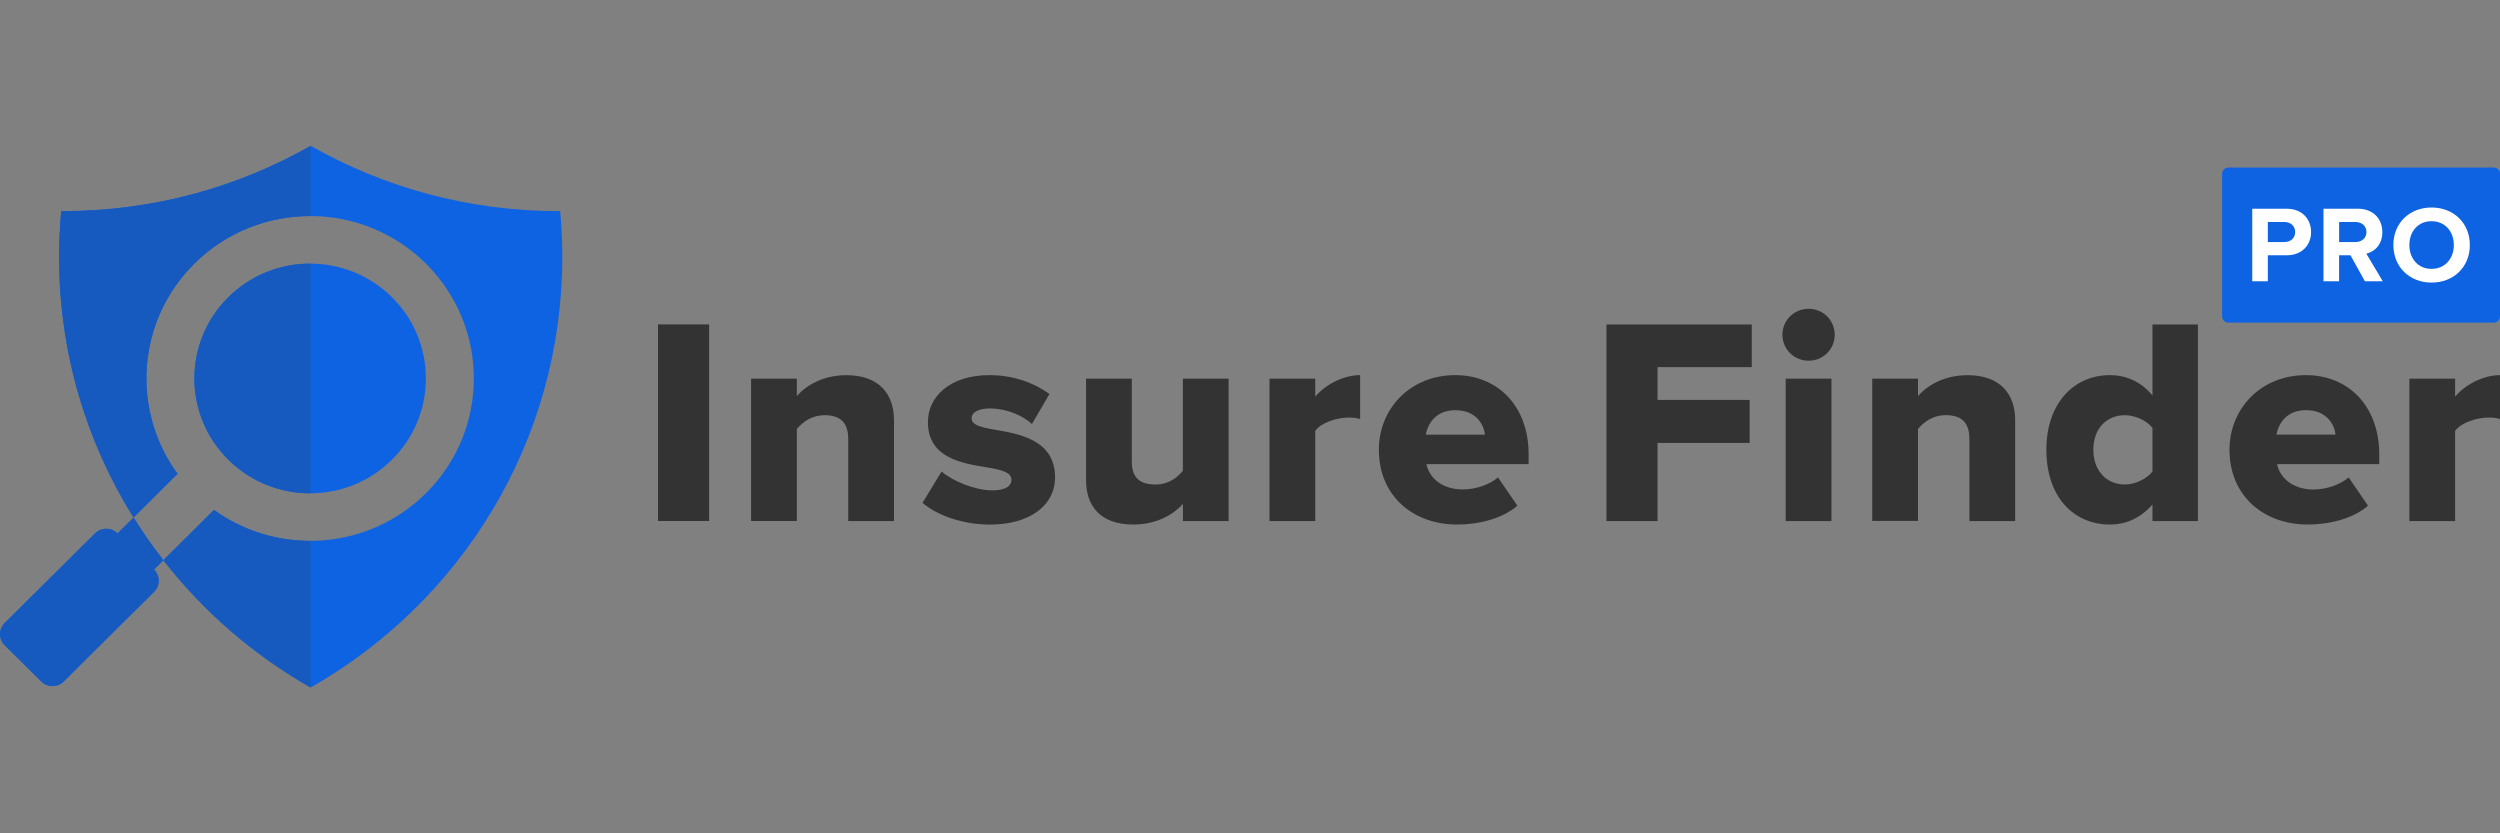 <?xml version="1.0" encoding="utf-8"?>
<!-- Generator: Adobe Illustrator 27.5.0, SVG Export Plug-In . SVG Version: 6.00 Build 0)  -->
<svg version="1.1" id="Layer_1" xmlns="http://www.w3.org/2000/svg" xmlns:xlink="http://www.w3.org/1999/xlink" x="0px" y="0px"
	 viewBox="0 0 600 200" style="enable-background:new 0 0 600 200;" xml:space="preserve">
<rect x="0" y="0" width="600" height="200" fill="#808080" stroke="none"/>
<style type="text/css">
	.st0{fill:#333333;}
	.st1{fill-rule:evenodd;clip-rule:evenodd;fill:#0E63E3;}
	.st2{fill-rule:evenodd;clip-rule:evenodd;fill:#165ABF;}
	.st3{fill:#0E63E3;}
	.st4{fill:#FFFFFF;}
</style>
<g>
	<g>
		<g>
			<g>
				<path class="st0" d="M157.92,77.86h12.27v47.18h-12.27V77.86z"/>
				<path class="st0" d="M203.57,105.31c0-4.18-2.21-5.66-5.63-5.66c-3.28,0-5.42,1.77-6.7,3.32v22.07h-10.98V90.88h10.98v4.18
					c2.07-2.41,6.13-5.02,11.91-5.02c7.84,0,11.41,4.53,11.41,10.82v24.19h-10.98V105.31z"/>
				<path class="st0" d="M225.98,113.16c2.57,2.26,8.06,4.53,12.12,4.53c3.28,0,4.64-1.06,4.64-2.55c0-1.77-2.35-2.41-5.92-2.97
					c-5.85-0.99-14.12-2.19-14.12-10.89c0-6.01,5.21-11.25,14.76-11.25c5.78,0,10.69,1.84,14.41,4.53l-4.21,7.21
					c-2.07-1.98-5.99-3.74-10.12-3.74c-2.57,0-4.35,0.85-4.35,2.33c0,1.56,1.86,2.12,5.49,2.76c5.85,0.99,14.54,2.4,14.54,11.46
					c0,6.51-5.77,11.32-15.69,11.32c-6.13,0-12.48-2.05-16.12-5.23L225.98,113.16z"/>
				<path class="st0" d="M283.9,120.94c-2.14,2.4-6.13,4.95-11.91,4.95c-7.84,0-11.34-4.38-11.34-10.68V90.88h10.98v19.88
					c0,4.11,2.14,5.52,5.7,5.52c3.14,0,5.28-1.7,6.56-3.32V90.88h10.98v34.17H283.9V120.94z"/>
				<path class="st0" d="M304.68,90.88h10.98v4.31c2.28-2.76,6.63-5.16,10.77-5.16v10.54c-0.64-0.21-1.57-0.36-2.71-0.36
					c-2.85,0-6.63,1.2-8.06,3.19v21.65h-10.98V90.88z"/>
				<path class="st0" d="M349.26,90.03c10.2,0,17.61,7.42,17.61,19.02v2.34h-24.53c0.64,3.18,3.63,6.08,8.77,6.08
					c3.07,0,6.49-1.2,8.41-2.9l4.64,6.79c-3.42,3.04-9.13,4.53-14.41,4.53c-10.63,0-18.82-6.86-18.82-17.96
					C330.94,98.02,338.49,90.03,349.26,90.03z M342.2,104.32h14.19c-0.28-2.41-2.07-5.87-7.13-5.87
					C344.48,98.44,342.63,101.84,342.2,104.32z"/>
			</g>
			<g>
				<path class="st0" d="M385.55,77.87h34.87v10.25h-22.61v7.86h22.11v10.32h-22.11v18.75h-12.26V77.87z"/>
				<path class="st0" d="M427.78,80.34c0-3.46,2.78-6.23,6.28-6.23c3.49,0,6.27,2.76,6.27,6.23c0,3.47-2.78,6.23-6.27,6.23
					C430.56,86.56,427.78,83.8,427.78,80.34z M428.57,90.88h10.98v34.17h-10.98V90.88z"/>
				<path class="st0" d="M472.65,105.3c0-4.17-2.21-5.66-5.63-5.66c-3.28,0-5.42,1.77-6.7,3.32v22.07h-10.98V90.88h10.98v4.18
					c2.07-2.41,6.13-5.02,11.91-5.02c7.84,0,11.41,4.53,11.41,10.82v24.19h-10.98V105.3z"/>
				<path class="st0" d="M516.59,121.08c-2.85,3.25-6.35,4.81-10.2,4.81c-8.49,0-15.26-6.36-15.26-17.96
					c0-11.18,6.63-17.9,15.26-17.9c3.78,0,7.41,1.49,10.2,4.88V77.87h10.91v47.18h-10.91V121.08z M516.59,102.69
					c-1.43-1.84-4.28-3.04-6.63-3.04c-4.35,0-7.56,3.18-7.56,8.28c0,5.09,3.21,8.35,7.56,8.35c2.35,0,5.21-1.27,6.63-3.11V102.69z"
					/>
				<path class="st0" d="M553.41,90.03c10.2,0,17.61,7.43,17.61,19.03v2.33H546.5c0.64,3.19,3.64,6.09,8.77,6.09
					c3.07,0,6.49-1.2,8.41-2.9l4.64,6.78c-3.42,3.04-9.13,4.53-14.41,4.53c-10.63,0-18.83-6.86-18.83-17.96
					C535.09,98.02,542.65,90.03,553.41,90.03z M546.35,104.31h14.19c-0.28-2.4-2.07-5.87-7.13-5.87
					C548.64,98.44,546.78,101.84,546.35,104.31z"/>
				<path class="st0" d="M578.25,90.88h10.98v4.31c2.28-2.75,6.63-5.16,10.77-5.16v10.54c-0.64-0.21-1.57-0.36-2.71-0.36
					c-2.85,0-6.63,1.2-8.06,3.19v21.65h-10.98V90.88z"/>
			</g>
		</g>
		<g>
			<path class="st1" d="M15.05,50.67c21.66,0,41.98-5.7,59.52-15.67c17.54,9.97,37.86,15.67,59.52,15.67c0.12,0,0.24,0,0.35,0
				c0.34,3.64,0.51,7.33,0.51,11.05c0,44.2-24.31,82.78-60.39,103.28c-13.72-7.8-25.74-18.21-35.36-30.55l12.15-12.06
				c15.37,11.08,37,9.75,50.86-4c15.35-15.22,15.35-39.9,0-55.13c-15.35-15.22-40.23-15.22-55.57,0
				c-13.86,13.75-15.2,35.21-4.03,50.45l-10.57,10.49c-11.33-18.16-17.86-39.57-17.86-62.49c0-3.73,0.17-7.41,0.51-11.05
				C14.81,50.67,14.93,50.67,15.05,50.67L15.05,50.67z M32.05,124.21c2.21,3.54,4.6,6.96,7.16,10.24l-2.26,2.25l0.04,0.04
				c1.47,1.46,1.47,3.83,0,5.28l-21.73,21.56c-1.47,1.46-3.86,1.45-5.33,0l-8.83-8.75c-1.47-1.46-1.47-3.83,0-5.28l21.73-21.56
				c1.47-1.45,3.86-1.46,5.33,0l0.04,0.04L32.05,124.21L32.05,124.21z M94.08,71.34c-10.85-10.76-28.44-10.76-39.29,0
				c-10.85,10.76-10.85,28.22,0,38.98c10.85,10.77,28.44,10.77,39.29,0C104.93,99.56,104.93,82.1,94.08,71.34L94.08,71.34z"/>
			<path class="st2" d="M15.05,50.67c21.66,0,41.98-5.7,59.52-15.67v16.85c-10.1-0.03-20.22,3.77-27.92,11.42
				c-13.86,13.75-15.2,35.21-4.03,50.45l-10.57,10.49c-11.33-18.16-17.86-39.57-17.86-62.49c0-3.73,0.17-7.41,0.51-11.05
				C14.81,50.67,14.93,50.67,15.05,50.67L15.05,50.67z M74.57,165c-13.72-7.8-25.74-18.21-35.36-30.55l12.15-12.06
				c6.9,4.97,15.06,7.45,23.21,7.42V165L74.57,165z M74.57,118.39V63.27c-7.16-0.03-14.32,2.65-19.78,8.07
				c-10.85,10.76-10.85,28.22,0,38.98C60.25,115.74,67.41,118.43,74.57,118.39L74.57,118.39z M32.05,124.21
				c2.21,3.54,4.6,6.96,7.16,10.24l-2.26,2.25l0.04,0.04c1.47,1.46,1.47,3.83,0,5.28l-21.73,21.56c-1.47,1.46-3.86,1.45-5.33,0
				l-8.83-8.75c-1.47-1.46-1.47-3.83,0-5.28l21.73-21.56c1.47-1.45,3.86-1.46,5.33,0l0.04,0.04L32.05,124.21L32.05,124.21z"/>
		</g>
	</g>
	<g>
		<path class="st3" d="M598.5,77.42h-63.7c-0.83,0-1.5-0.67-1.5-1.5V41.71c0-0.83,0.67-1.5,1.5-1.5h63.7c0.83,0,1.5,0.67,1.5,1.5
			v34.22C600,76.75,599.33,77.42,598.5,77.42z"/>
		<g>
			<path class="st4" d="M540.54,50.09h8.22c3.82,0,5.9,2.56,5.9,5.62c0,3.03-2.11,5.56-5.9,5.56h-4.48v6.24h-3.74V50.09z
				 M548.26,53.28h-3.98v4.81h3.98c1.48,0,2.58-0.94,2.58-2.4C550.84,54.24,549.74,53.28,548.26,53.28z"/>
			<path class="st4" d="M564.12,61.27h-2.74v6.24h-3.74V50.09h8.22c3.66,0,5.9,2.38,5.9,5.62c0,3.08-1.95,4.73-3.84,5.17l3.95,6.63
				h-4.29L564.12,61.27z M565.31,53.28h-3.92v4.81h3.92c1.5,0,2.64-0.94,2.64-2.4C567.94,54.22,566.81,53.28,565.31,53.28z"/>
			<path class="st4" d="M583.57,49.8c5.32,0,9.19,3.76,9.19,9.01c0,5.25-3.87,9.01-9.19,9.01c-5.29,0-9.16-3.76-9.16-9.01
				C574.4,53.56,578.27,49.8,583.57,49.8z M583.57,53.09c-3.24,0-5.32,2.45-5.32,5.72c0,3.24,2.08,5.72,5.32,5.72
				c3.24,0,5.35-2.48,5.35-5.72C588.91,55.55,586.81,53.09,583.57,53.09z"/>
		</g>
	</g>
</g>
</svg>
